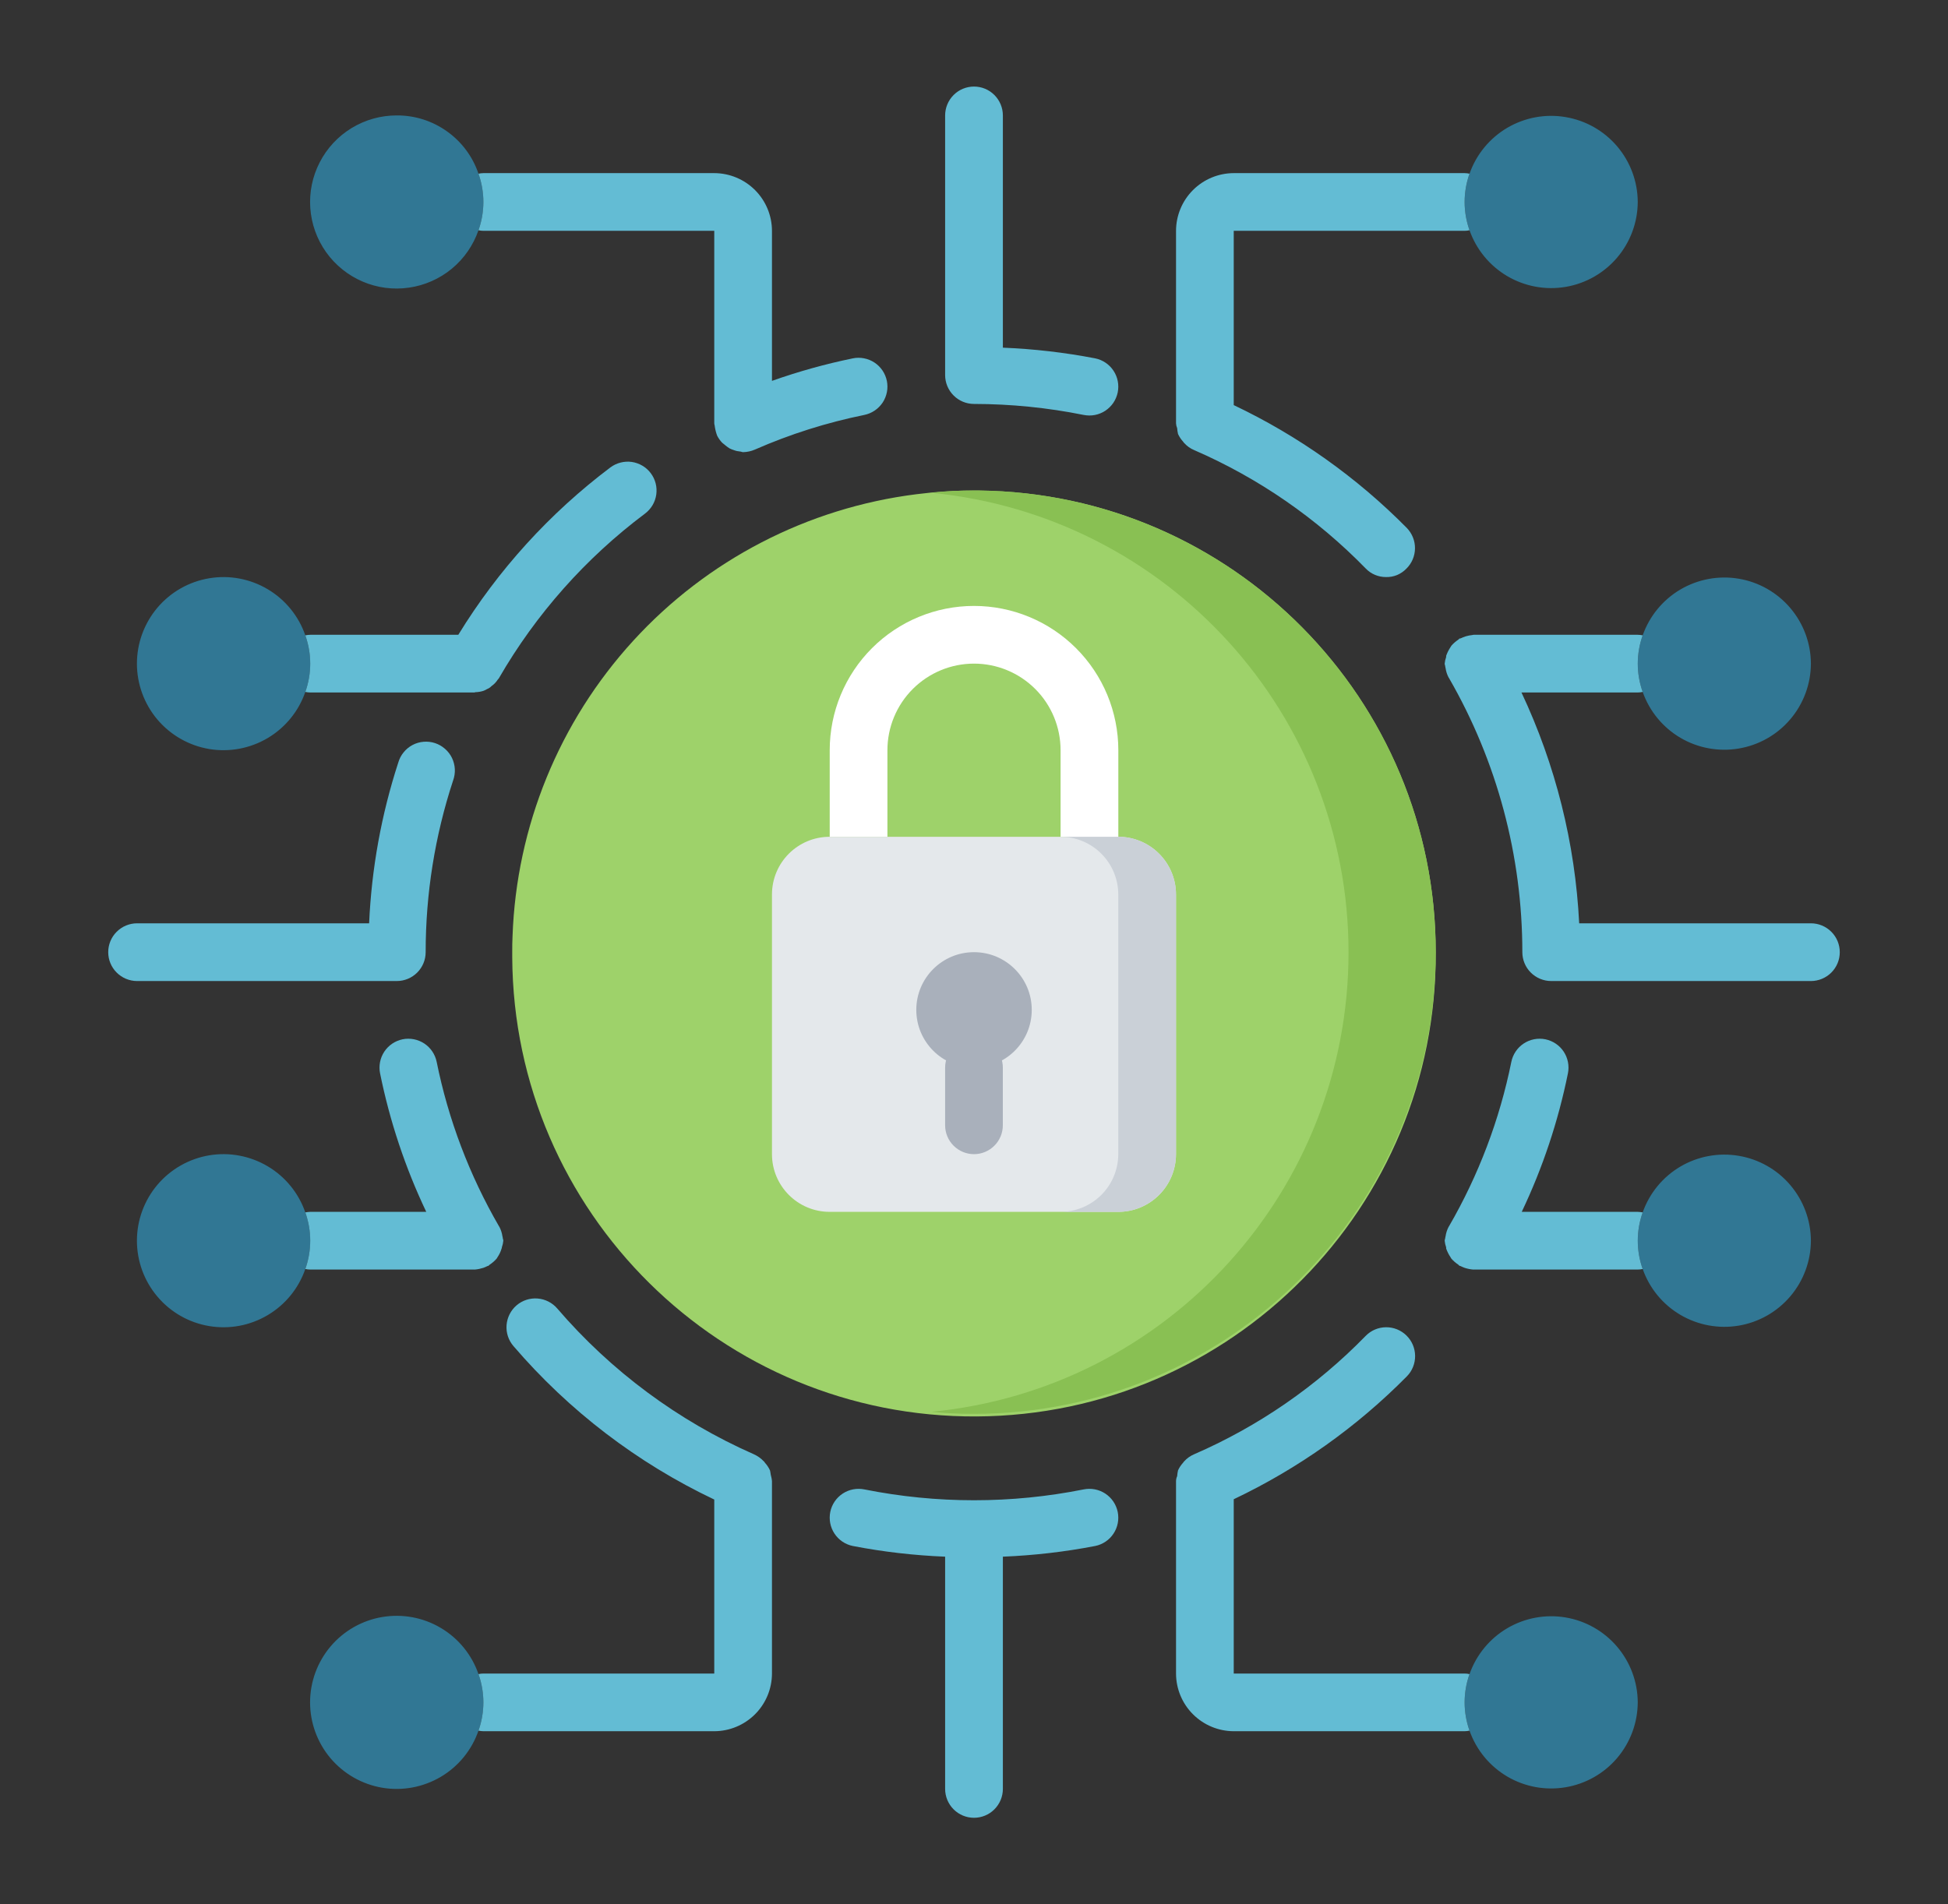 <svg width="45" height="44" viewBox="0 0 45 44" fill="none" xmlns="http://www.w3.org/2000/svg">
<rect x="0" y="0" width="45" height="44" fill="#333333" stroke="none"/>
<path d="M33.166 22C33.2 27.892 28.451 32.694 22.56 32.727C16.669 32.76 11.866 28.012 11.833 22.121V22C11.833 21.88 11.833 21.752 11.84 21.63C11.929 19.097 12.916 16.679 14.626 14.807C16.335 12.936 18.655 11.735 21.17 11.419C21.611 11.362 22.055 11.333 22.5 11.334H22.614C28.46 11.396 33.167 16.154 33.166 22Z" fill="#9ED26A"/>
<path d="M25.833 19.334H19.166C18.43 19.334 17.833 19.93 17.833 20.667V26.667C17.833 27.403 18.43 28 19.166 28H25.833C26.569 28 27.166 27.403 27.166 26.667V20.667C27.166 19.93 26.569 19.334 25.833 19.334Z" fill="#E4E8EB"/>
<path d="M22.5 24.667C23.237 24.667 23.834 24.07 23.834 23.333C23.834 22.597 23.237 22 22.5 22C21.764 22 21.167 22.597 21.167 23.333C21.167 24.07 21.764 24.667 22.5 24.667Z" fill="#A9B0BB"/>
<path d="M11.167 4.667C11.167 4.889 11.129 5.111 11.053 5.32C10.933 5.667 10.72 5.975 10.437 6.209C10.153 6.443 9.811 6.594 9.447 6.646C9.084 6.699 8.713 6.65 8.375 6.505C8.037 6.36 7.746 6.125 7.533 5.826C7.32 5.526 7.194 5.174 7.168 4.807C7.142 4.441 7.218 4.074 7.387 3.748C7.555 3.422 7.811 3.148 8.125 2.957C8.439 2.767 8.799 2.666 9.167 2.667C9.583 2.665 9.989 2.794 10.327 3.036C10.666 3.277 10.92 3.619 11.053 4.013C11.129 4.223 11.167 4.444 11.167 4.667ZM37.833 4.667C37.831 5.138 37.662 5.593 37.357 5.952C37.052 6.311 36.63 6.551 36.165 6.629C35.7 6.707 35.223 6.618 34.817 6.379C34.411 6.139 34.103 5.764 33.947 5.32C33.796 4.898 33.796 4.436 33.947 4.013C34.103 3.569 34.411 3.194 34.817 2.954C35.223 2.715 35.7 2.626 36.165 2.705C36.63 2.783 37.052 3.022 37.357 3.381C37.662 3.74 37.831 4.195 37.833 4.667ZM11.167 39.333C11.167 39.556 11.129 39.777 11.053 39.987C10.899 40.434 10.591 40.812 10.184 41.053C9.777 41.294 9.298 41.384 8.832 41.306C8.365 41.227 7.942 40.986 7.636 40.625C7.331 40.264 7.163 39.806 7.163 39.333C7.163 38.86 7.331 38.403 7.636 38.041C7.942 37.68 8.365 37.439 8.832 37.361C9.298 37.283 9.777 37.372 10.184 37.614C10.591 37.855 10.899 38.233 11.053 38.68C11.129 38.889 11.167 39.111 11.167 39.333ZM37.833 39.333C37.831 39.804 37.662 40.26 37.357 40.619C37.052 40.978 36.63 41.217 36.165 41.295C35.7 41.373 35.223 41.285 34.817 41.046C34.411 40.806 34.103 40.431 33.947 39.987C33.796 39.564 33.796 39.102 33.947 38.68C34.103 38.236 34.411 37.861 34.817 37.621C35.223 37.382 35.7 37.293 36.165 37.371C36.63 37.449 37.052 37.689 37.357 38.048C37.662 38.407 37.831 38.862 37.833 39.333ZM7.167 28.667C7.167 28.889 7.129 29.111 7.053 29.32C6.899 29.767 6.591 30.145 6.184 30.386C5.777 30.628 5.298 30.717 4.832 30.639C4.365 30.561 3.942 30.32 3.636 29.958C3.331 29.597 3.163 29.14 3.163 28.667C3.163 28.194 3.331 27.736 3.636 27.375C3.942 27.014 4.365 26.773 4.832 26.694C5.298 26.616 5.777 26.706 6.184 26.947C6.591 27.188 6.899 27.566 7.053 28.013C7.129 28.223 7.167 28.444 7.167 28.667ZM7.167 15.333C7.167 15.556 7.129 15.777 7.053 15.987C6.899 16.434 6.591 16.811 6.184 17.053C5.777 17.294 5.298 17.384 4.832 17.306C4.365 17.227 3.942 16.986 3.636 16.625C3.331 16.264 3.163 15.806 3.163 15.333C3.163 14.86 3.331 14.403 3.636 14.041C3.942 13.68 4.365 13.439 4.832 13.361C5.298 13.283 5.777 13.372 6.184 13.614C6.591 13.855 6.899 14.233 7.053 14.68C7.129 14.889 7.167 15.111 7.167 15.333ZM41.833 28.667C41.831 29.138 41.662 29.593 41.357 29.952C41.052 30.311 40.63 30.551 40.165 30.629C39.7 30.707 39.223 30.618 38.817 30.379C38.411 30.14 38.103 29.765 37.947 29.32C37.796 28.898 37.796 28.436 37.947 28.013C38.103 27.569 38.411 27.194 38.817 26.954C39.223 26.715 39.7 26.627 40.165 26.705C40.63 26.783 41.052 27.022 41.357 27.381C41.662 27.74 41.831 28.195 41.833 28.667ZM41.833 15.333C41.831 15.805 41.662 16.26 41.357 16.619C41.052 16.978 40.63 17.217 40.165 17.295C39.7 17.373 39.223 17.285 38.817 17.046C38.411 16.806 38.103 16.431 37.947 15.987C37.796 15.564 37.796 15.102 37.947 14.68C38.103 14.236 38.411 13.861 38.817 13.621C39.223 13.382 39.7 13.293 40.165 13.371C40.63 13.449 41.052 13.689 41.357 14.048C41.662 14.407 41.831 14.862 41.833 15.333Z" fill="#317794"/>
<path d="M33.167 22C33.164 27.89 28.39 32.664 22.5 32.667C22.171 32.668 21.842 32.652 21.514 32.62C26.98 32.091 31.15 27.498 31.152 22.007C31.154 16.515 26.986 11.92 21.52 11.387C21.846 11.349 22.173 11.331 22.5 11.333H22.614C28.46 11.397 33.166 16.153 33.167 22Z" fill="#89C053"/>
<path d="M27.167 20.667V26.667C27.166 27.02 27.025 27.358 26.775 27.608C26.525 27.858 26.187 27.999 25.833 28H24.5C24.853 27.999 25.192 27.858 25.442 27.608C25.692 27.358 25.832 27.02 25.833 26.667V20.667C25.832 20.313 25.692 19.975 25.442 19.725C25.192 19.475 24.853 19.334 24.5 19.333H25.833C26.187 19.334 26.525 19.475 26.775 19.725C27.025 19.975 27.166 20.313 27.167 20.667Z" fill="#CAD0D7"/>
<path d="M19.167 19.333V17.333C19.167 16.449 19.518 15.601 20.143 14.976C20.768 14.351 21.616 14 22.5 14C23.384 14 24.232 14.351 24.857 14.976C25.483 15.601 25.834 16.449 25.834 17.333V19.333H24.5V17.333C24.5 16.803 24.29 16.294 23.915 15.919C23.54 15.544 23.031 15.333 22.5 15.333C21.97 15.333 21.461 15.544 21.086 15.919C20.711 16.294 20.5 16.803 20.5 17.333V19.333H19.167Z" fill="white"/>
<path d="M22.5 26.667C22.323 26.667 22.153 26.596 22.028 26.471C21.903 26.346 21.833 26.177 21.833 26V24.667C21.833 24.49 21.903 24.32 22.028 24.195C22.153 24.07 22.323 24 22.5 24C22.677 24 22.846 24.07 22.971 24.195C23.096 24.32 23.166 24.49 23.166 24.667V26C23.166 26.177 23.096 26.346 22.971 26.471C22.846 26.596 22.677 26.667 22.5 26.667Z" fill="#A9B0BB"/>
<path d="M37.947 28.013C37.796 28.436 37.796 28.898 37.947 29.32C37.909 29.328 37.871 29.333 37.833 29.333H34.027C33.961 29.327 33.896 29.314 33.833 29.293C33.8 29.28 33.767 29.267 33.74 29.253C33.732 29.248 33.723 29.246 33.713 29.247C33.707 29.24 33.7 29.227 33.687 29.22C33.627 29.18 33.573 29.133 33.527 29.08C33.52 29.067 33.513 29.06 33.507 29.047C33.465 28.984 33.432 28.917 33.407 28.847V28.82C33.389 28.77 33.378 28.719 33.373 28.667C33.373 28.64 33.387 28.62 33.387 28.593C33.387 28.587 33.393 28.573 33.393 28.567C33.405 28.487 33.429 28.411 33.467 28.34C33.468 28.34 33.47 28.339 33.471 28.338C33.473 28.337 33.473 28.335 33.473 28.333C34.156 27.153 34.643 25.87 34.913 24.533C34.949 24.36 35.051 24.208 35.199 24.11C35.346 24.013 35.527 23.978 35.7 24.013C35.873 24.049 36.025 24.151 36.123 24.299C36.22 24.447 36.255 24.627 36.22 24.8C35.996 25.906 35.638 26.981 35.153 28H37.833C37.871 28.001 37.909 28.005 37.947 28.013ZM17.813 34.107C17.823 34.144 17.83 34.182 17.833 34.22V38.667C17.832 39.02 17.692 39.358 17.442 39.608C17.192 39.858 16.853 39.999 16.5 40H11.167C11.129 39.999 11.091 39.995 11.053 39.987C11.204 39.564 11.204 39.102 11.053 38.68C11.091 38.672 11.129 38.667 11.167 38.667H16.5V34.647C14.722 33.803 13.141 32.594 11.86 31.1C11.745 30.966 11.688 30.791 11.702 30.615C11.716 30.439 11.799 30.275 11.933 30.16C12.068 30.045 12.242 29.988 12.418 30.002C12.595 30.016 12.758 30.099 12.873 30.233C14.116 31.68 15.668 32.831 17.413 33.6C17.501 33.639 17.581 33.696 17.647 33.767C17.66 33.773 17.66 33.787 17.667 33.793C17.716 33.846 17.757 33.907 17.787 33.973C17.8 34.02 17.8 34.067 17.813 34.107ZM25.82 9.067C25.802 9.152 25.768 9.234 25.719 9.307C25.67 9.379 25.607 9.441 25.534 9.49C25.461 9.538 25.38 9.571 25.294 9.588C25.207 9.605 25.119 9.604 25.033 9.587C24.199 9.419 23.351 9.334 22.5 9.333C22.323 9.333 22.154 9.263 22.029 9.138C21.904 9.013 21.833 8.843 21.833 8.667V2.667C21.833 2.49 21.904 2.32 22.029 2.195C22.154 2.07 22.323 2 22.5 2C22.677 2 22.846 2.07 22.971 2.195C23.096 2.32 23.167 2.49 23.167 2.667V8.033C23.883 8.062 24.596 8.144 25.3 8.28C25.386 8.297 25.467 8.332 25.54 8.381C25.613 8.43 25.675 8.493 25.723 8.566C25.771 8.639 25.805 8.721 25.821 8.806C25.838 8.892 25.837 8.981 25.82 9.067ZM9.167 22.667H3.167C2.99 22.667 2.82 22.596 2.695 22.471C2.57 22.346 2.5 22.177 2.5 22C2.5 21.823 2.57 21.654 2.695 21.529C2.82 21.404 2.99 21.333 3.167 21.333H8.527C8.583 20.071 8.809 18.822 9.2 17.62C9.225 17.534 9.266 17.453 9.323 17.384C9.379 17.314 9.449 17.256 9.528 17.214C9.607 17.172 9.694 17.146 9.783 17.139C9.873 17.131 9.963 17.141 10.048 17.169C10.133 17.197 10.212 17.242 10.279 17.301C10.347 17.36 10.402 17.431 10.441 17.512C10.48 17.593 10.502 17.681 10.507 17.77C10.511 17.86 10.498 17.949 10.467 18.033C10.046 19.314 9.833 20.652 9.833 22C9.833 22.177 9.763 22.346 9.638 22.471C9.513 22.596 9.343 22.667 9.167 22.667ZM33.947 38.68C33.796 39.102 33.796 39.564 33.947 39.987C33.909 39.995 33.871 39.999 33.833 40H28.5C28.147 39.999 27.808 39.858 27.558 39.608C27.308 39.358 27.168 39.02 27.167 38.667V34.22C27.168 34.181 27.177 34.142 27.193 34.107C27.196 34.062 27.203 34.017 27.213 33.973C27.243 33.907 27.284 33.846 27.333 33.793C27.338 33.783 27.345 33.774 27.353 33.767C27.418 33.694 27.497 33.638 27.587 33.6C29.072 32.955 30.417 32.026 31.547 30.867C31.67 30.74 31.839 30.668 32.016 30.666C32.193 30.664 32.364 30.733 32.49 30.857C32.616 30.98 32.688 31.149 32.69 31.326C32.692 31.503 32.624 31.674 32.5 31.8C31.342 32.972 29.988 33.933 28.5 34.64V38.667H33.833C33.871 38.667 33.909 38.672 33.947 38.68ZM7.053 15.987C7.204 15.564 7.204 15.102 7.053 14.68C7.091 14.672 7.129 14.667 7.167 14.667H10.587C11.505 13.169 12.697 11.857 14.1 10.8C14.17 10.748 14.25 10.709 14.335 10.688C14.419 10.666 14.508 10.661 14.594 10.673C14.681 10.686 14.764 10.715 14.84 10.76C14.915 10.804 14.981 10.863 15.033 10.933C15.086 11.003 15.124 11.083 15.146 11.168C15.168 11.253 15.172 11.341 15.16 11.428C15.148 11.514 15.118 11.598 15.074 11.673C15.029 11.748 14.97 11.814 14.9 11.867C13.531 12.893 12.383 14.186 11.527 15.667C11.52 15.679 11.511 15.69 11.5 15.7C11.462 15.76 11.412 15.813 11.353 15.853C11.325 15.883 11.291 15.906 11.253 15.92C11.228 15.936 11.201 15.949 11.173 15.96C11.111 15.981 11.046 15.992 10.98 15.993C10.973 15.993 10.967 16 10.96 16H7.167C7.129 15.999 7.091 15.995 7.053 15.987ZM11.167 29.293C11.104 29.313 11.039 29.327 10.973 29.333H7.167C7.129 29.333 7.091 29.328 7.053 29.32C7.204 28.898 7.204 28.436 7.053 28.013C7.091 28.005 7.129 28.001 7.167 28H9.847C9.362 26.981 9.004 25.906 8.78 24.8C8.745 24.627 8.78 24.447 8.877 24.299C8.975 24.151 9.127 24.049 9.3 24.013C9.473 23.978 9.653 24.013 9.801 24.11C9.949 24.208 10.051 24.36 10.087 24.533C10.357 25.87 10.844 27.153 11.527 28.333C11.527 28.337 11.529 28.34 11.533 28.34C11.571 28.411 11.595 28.487 11.607 28.567C11.607 28.573 11.613 28.587 11.613 28.593C11.613 28.62 11.627 28.64 11.627 28.667C11.622 28.719 11.611 28.77 11.593 28.82C11.594 28.829 11.592 28.839 11.587 28.847C11.567 28.918 11.535 28.985 11.493 29.047C11.485 29.057 11.479 29.068 11.473 29.08C11.427 29.133 11.373 29.18 11.313 29.22C11.301 29.225 11.292 29.235 11.287 29.247C11.273 29.247 11.267 29.247 11.26 29.253C11.233 29.267 11.2 29.28 11.167 29.293ZM42.5 22C42.5 22.177 42.43 22.346 42.305 22.471C42.18 22.596 42.01 22.667 41.833 22.667H35.833C35.657 22.667 35.487 22.596 35.362 22.471C35.237 22.346 35.167 22.177 35.167 22C35.167 19.777 34.584 17.593 33.473 15.667C33.473 15.665 33.473 15.663 33.471 15.662C33.47 15.661 33.468 15.66 33.467 15.66C33.429 15.589 33.404 15.512 33.393 15.433C33.393 15.427 33.387 15.413 33.387 15.407C33.387 15.38 33.373 15.36 33.373 15.333C33.378 15.281 33.389 15.229 33.407 15.18V15.153C33.432 15.083 33.465 15.016 33.507 14.953C33.513 14.94 33.52 14.933 33.527 14.92C33.573 14.867 33.627 14.82 33.687 14.78C33.7 14.773 33.707 14.76 33.713 14.753H33.733C33.819 14.71 33.911 14.683 34.007 14.673C34.02 14.673 34.027 14.667 34.04 14.667H37.833C37.871 14.667 37.909 14.672 37.947 14.68C37.796 15.102 37.796 15.564 37.947 15.987C37.909 15.995 37.871 15.999 37.833 16H35.147C35.935 17.674 36.388 19.486 36.48 21.333H41.833C42.01 21.333 42.18 21.404 42.305 21.529C42.43 21.654 42.5 21.823 42.5 22ZM11.053 5.32C11.204 4.898 11.204 4.436 11.053 4.013C11.091 4.005 11.129 4.001 11.167 4H16.5C16.853 4.001 17.192 4.142 17.442 4.392C17.692 4.642 17.832 4.98 17.833 5.333V8.8C18.443 8.584 19.067 8.41 19.7 8.28C19.786 8.262 19.874 8.262 19.96 8.279C20.046 8.295 20.128 8.329 20.201 8.377C20.274 8.425 20.337 8.488 20.386 8.56C20.435 8.633 20.469 8.714 20.487 8.8C20.504 8.886 20.505 8.974 20.488 9.06C20.471 9.146 20.438 9.228 20.39 9.301C20.341 9.374 20.279 9.437 20.206 9.486C20.134 9.535 20.052 9.569 19.967 9.587C19.099 9.763 18.252 10.031 17.44 10.387C17.353 10.425 17.261 10.445 17.167 10.447C17.14 10.447 17.12 10.433 17.1 10.433C17.05 10.429 17 10.418 16.953 10.4C16.919 10.39 16.886 10.376 16.853 10.36C16.818 10.338 16.785 10.313 16.753 10.287C16.728 10.268 16.703 10.248 16.68 10.227C16.635 10.179 16.597 10.125 16.567 10.067C16.542 10 16.524 9.931 16.513 9.86C16.513 9.833 16.5 9.807 16.5 9.78V5.333H11.167C11.129 5.333 11.091 5.328 11.053 5.32ZM25.82 34.933C25.837 35.019 25.838 35.108 25.821 35.194C25.805 35.279 25.771 35.361 25.723 35.434C25.675 35.507 25.613 35.57 25.54 35.619C25.467 35.668 25.386 35.703 25.3 35.72C24.596 35.856 23.883 35.938 23.167 35.967V41.333C23.167 41.51 23.096 41.68 22.971 41.805C22.846 41.93 22.677 42 22.5 42C22.323 42 22.154 41.93 22.029 41.805C21.904 41.68 21.833 41.51 21.833 41.333V35.967C21.117 35.938 20.404 35.856 19.7 35.72C19.527 35.685 19.375 35.582 19.277 35.434C19.18 35.287 19.145 35.107 19.18 34.933C19.215 34.76 19.318 34.608 19.466 34.51C19.613 34.413 19.793 34.378 19.967 34.413C21.639 34.747 23.361 34.747 25.033 34.413C25.119 34.396 25.207 34.395 25.294 34.412C25.38 34.429 25.461 34.462 25.534 34.51C25.607 34.559 25.67 34.621 25.719 34.693C25.768 34.766 25.802 34.847 25.82 34.933ZM27.193 9.893C27.178 9.857 27.169 9.819 27.167 9.78V5.333C27.168 4.98 27.308 4.642 27.558 4.392C27.808 4.142 28.147 4.001 28.5 4H33.833C33.871 4.001 33.909 4.005 33.947 4.013C33.796 4.436 33.796 4.898 33.947 5.32C33.909 5.328 33.871 5.333 33.833 5.333H28.5V9.36C29.988 10.067 31.342 11.028 32.5 12.2C32.622 12.327 32.69 12.497 32.687 12.673C32.685 12.849 32.613 13.017 32.487 13.14C32.426 13.203 32.354 13.252 32.274 13.286C32.193 13.319 32.107 13.335 32.02 13.333C31.932 13.334 31.844 13.316 31.763 13.282C31.681 13.248 31.608 13.197 31.547 13.133C30.417 11.974 29.072 11.045 27.587 10.4C27.497 10.363 27.418 10.306 27.353 10.233C27.345 10.226 27.338 10.217 27.333 10.207C27.284 10.154 27.243 10.093 27.213 10.027C27.203 9.983 27.196 9.938 27.193 9.893Z" fill="#63BCD4"/>
</svg>
